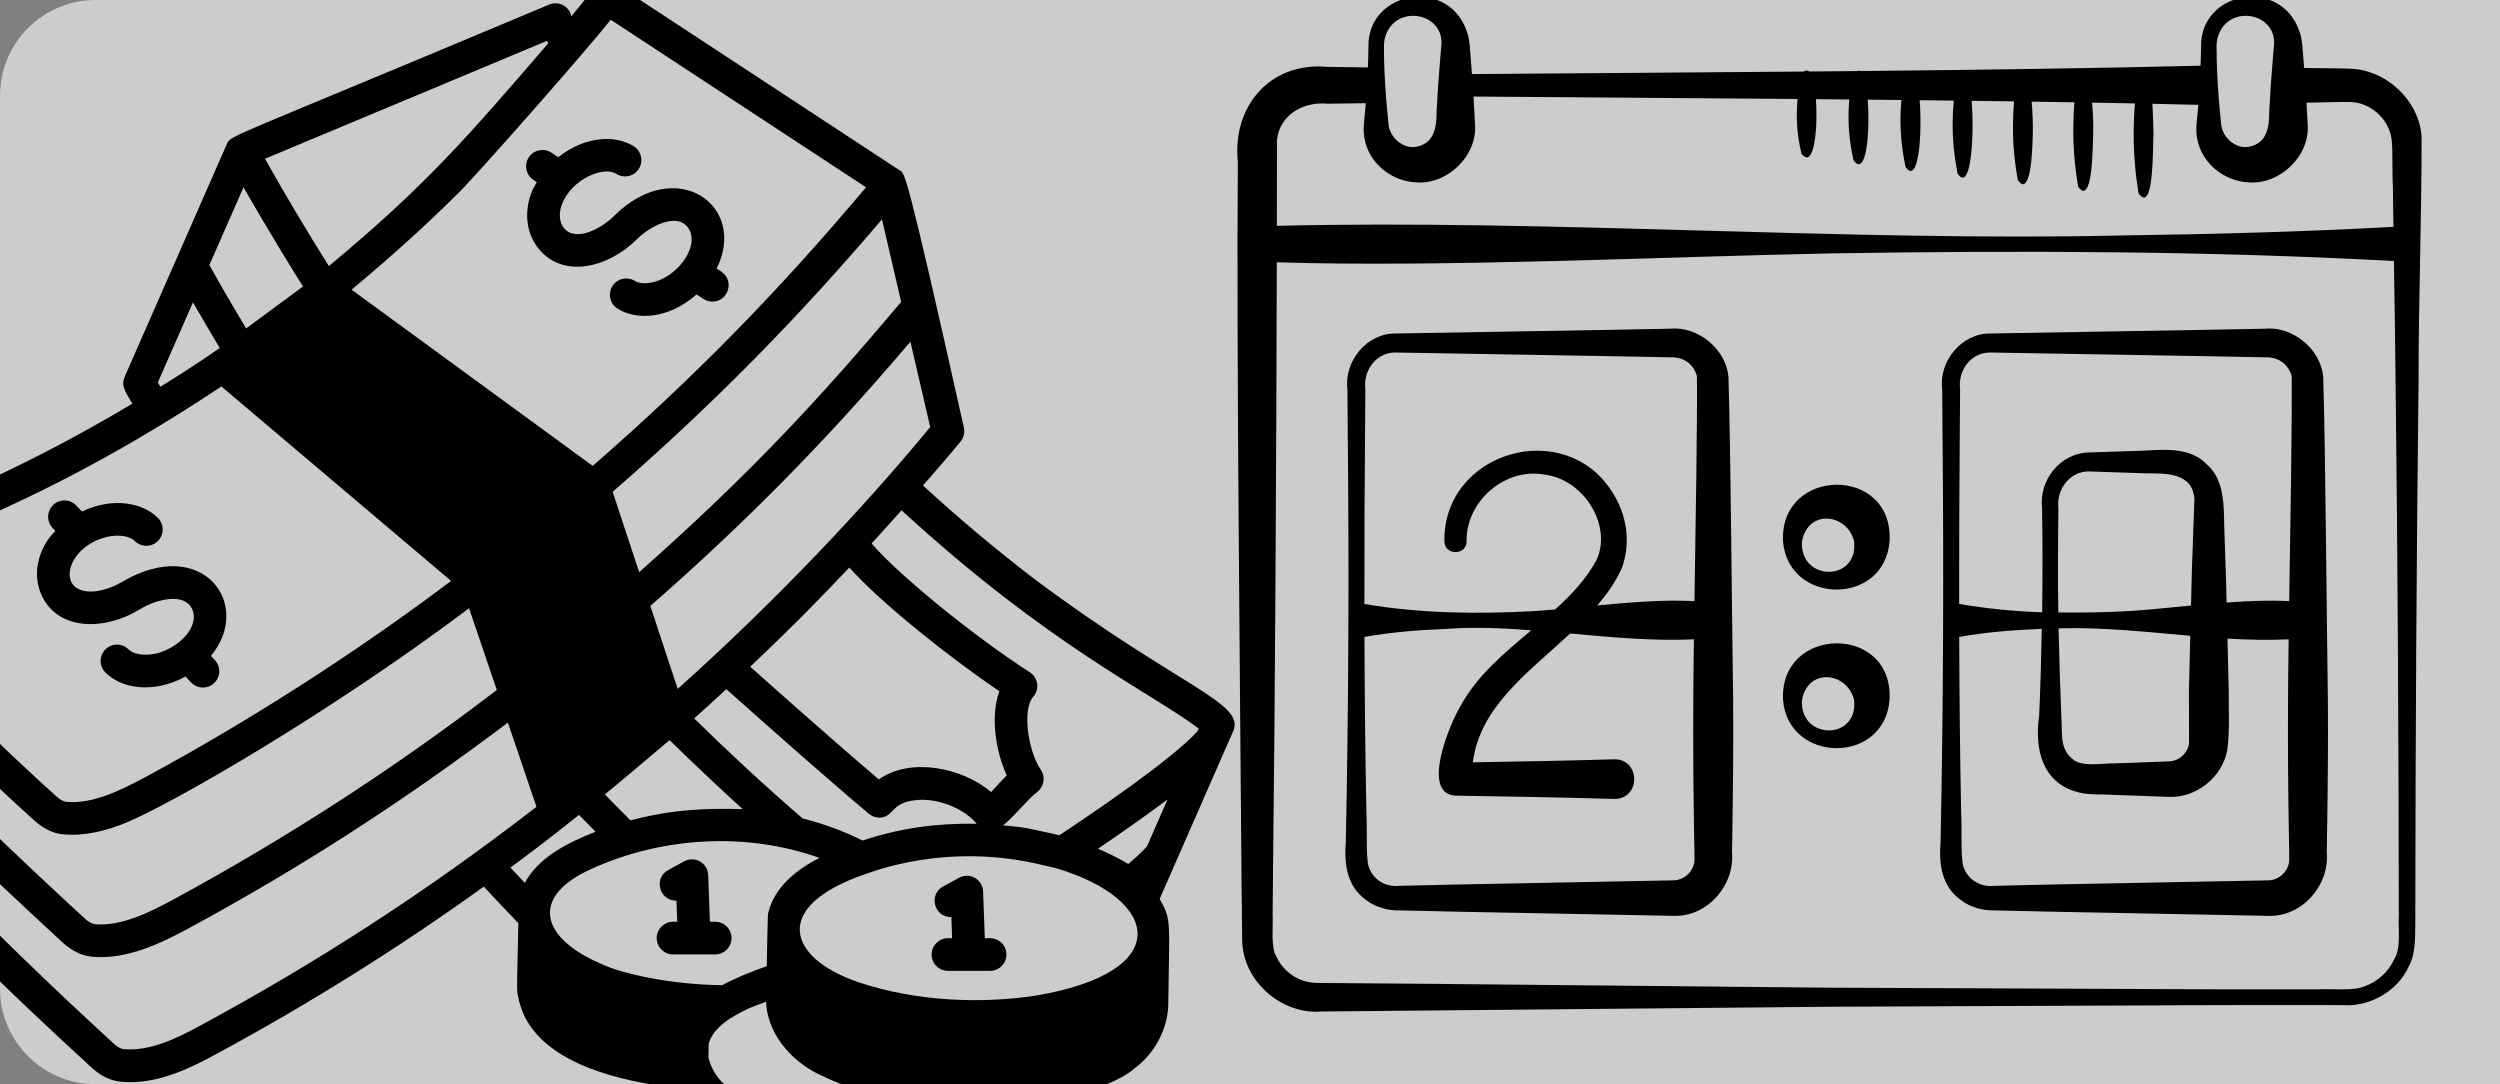 <?xml version="1.0" encoding="UTF-8"?>
<svg xmlns="http://www.w3.org/2000/svg" width="784" height="340" viewBox="0 0 784 340" fill="none">
  <rect x="0" y="0" width="784" height="340" fill="#808080" stroke="none"/>
  <g clip-path="url(#clip0_2816_4528)">
    <path d="M0 30C0 13.431 13.431 0 30 0H784V340H30C13.431 340 0 326.569 0 310V30Z" fill="white" fill-opacity="0.6"></path>
    <path d="M324.215 181.445C311.933 172.029 300.287 162.218 289.446 152.246C293.44 147.695 297.437 143.113 301.242 138.448C302.242 137.218 302.622 135.595 302.262 134.052C283.583 50.334 283.683 54.423 282.062 53.372L192.888 -5.155C190.065 -7.008 186.315 -5.671 185.235 -2.525C184.8 -1.868 183.413 0.044 179.175 5.09C178.485 1.809 175.07 0.239 172.222 1.428C69.62 44.534 72.425 42.264 71.122 45.222C27.223 145.199 42.387 110.664 39.102 118.145C37.768 121.167 39.711 123.346 41.505 126.589C-28.735 168.457 -62.596 167.506 -59.845 179.318C-57.684 188.616 -49.204 225.103 -49.692 223.005C-48.154 229.623 -41.89 256.586 -42.292 254.858C-44.058 260.375 -37.225 274.302 28.955 335.008C33.216 338.74 36.51 339.352 40.955 339.352C50.482 339.352 59.715 335.025 68.295 330.288C97.542 314.47 125.557 296.873 151.723 278.037C155.291 281.889 158.892 285.721 162.558 289.502L162.175 306.818C162.334 309.115 161.472 311.352 164.128 317.925C171.249 333.739 194.442 339.053 211.678 341.141C211.412 353.92 211.347 354.043 211.448 354.718C215.95 386.228 275.748 389.421 306.802 382.535C322.681 378.946 337.555 370.482 337.555 354.265L337.707 342.963C343.579 341.531 351.252 338.968 355.822 335.022C361.914 330.534 366.158 322.886 366.362 315.275C366.684 288.438 367.464 288.693 363.674 281.9C388.09 226.15 386.805 229.153 386.742 229.295C390.689 220.374 369.466 215.32 324.215 181.445ZM285.502 107.148L291.715 133.915C270.976 159.111 243.22 188.571 212.533 216.031L203.947 190.031C232.885 164.674 258.224 139.304 285.502 107.148ZM315.715 243.165C313.931 244.928 312.612 246.503 310.835 248.378C301.477 240.542 285.423 237.474 275.588 244.425C263.045 233.781 243.648 216.55 235.264 209.077C250.186 194.952 258.428 186.323 266.345 177.972C276.385 189.241 298.036 206.353 313.402 216.782C310.495 224.668 312.282 235.678 315.715 243.165ZM217.691 225.294C220.813 222.521 224.649 219.036 227.778 216.12C236.566 223.96 259.995 244.785 272.502 255.212C273.582 256.105 274.928 256.532 276.368 256.365C280.779 255.856 279.187 251.146 288.982 250.795C295.562 250.795 302.713 253.957 306.278 258.334C294.118 258.12 282.715 259.559 270.508 263.585C264.859 260.769 258.304 258.299 251.725 256.68C239.924 246.514 228.563 235.963 217.691 225.294ZM232.908 253.742C232.226 253.697 226.245 253.6 223.015 253.694C214.737 253.94 207.099 254.812 197.715 257.263C195.011 254.575 192.345 251.85 189.685 249.118C193.911 245.726 209.283 232.705 209.968 232.105C217.677 239.677 228.198 249.488 232.908 253.742ZM282.603 94.673C256.784 125.351 235.268 148.58 200.447 179.432L192.127 154.241C224.466 126.091 250.635 99.248 276.588 68.792L282.603 94.673ZM191.522 6.195L271.582 58.738C244.602 90.788 218.436 117.715 185.875 146.103L110.246 90.838C122.143 80.956 133.362 70.851 143.535 60.745C149.261 55.204 185.04 14.512 191.522 6.195ZM171.508 12.825C171.635 13.072 171.768 13.325 171.908 13.592C146.569 43.05 133.12 58.579 103.128 83.436C96.427 72.863 88.974 60.228 83.099 49.783L171.508 12.825ZM76.362 58.748C83.162 70.598 91.134 83.724 95.023 89.829L77.192 103.005C73.909 97.544 71.051 92.701 65.653 83.127L76.362 58.748ZM60.515 94.828C63.314 99.701 66.931 105.829 68.914 109.121C68.231 109.579 62.094 114.029 50.268 121.302C50.095 120.998 49.667 120.225 49.502 119.928L60.515 94.828ZM-48.829 181.488L-49.052 180.528C-32.067 172.139 9.318 161.245 69.42 121.19L141.464 182.18C111.139 204.98 78.243 226.055 45.462 243.778C37.462 248.025 29.062 252.135 20.995 251.465C20.395 251.445 19.395 251.245 17.702 249.768C5.889 239.227 -39.951 196.178 -48.829 181.488ZM-39.911 219.843L-43.545 204.218C-25.59 223.445 0.004 247.711 10.928 257.448C14.075 260.202 17.262 261.592 20.415 261.685C26.858 262.222 33.71 260.415 39.706 257.925C54.194 251.886 103.007 223.854 147.095 190.752L155.798 216.382C122.494 241.868 88.74 263.445 54.328 282.105C46.808 286.168 38.215 290.435 30.075 289.858C29.415 289.815 28.328 289.585 26.675 288.132C13.018 275.527 -29.941 236.032 -39.911 219.843ZM63.388 321.302C55.428 325.695 47.055 329.662 39.028 329.028C38.422 329.008 37.415 328.808 35.788 327.385C-8.045 287.175 -29.525 263.455 -31.918 257.145C-31.283 254.948 -32.117 254.278 -34.632 242.598C-17.418 261.442 4.204 281.237 19.828 295.748C22.908 298.448 26.048 299.865 29.375 300.075C39.831 300.848 50.11 296.024 59.202 291.108C94.055 272.213 125.816 251.817 159.273 226.613L168.236 253.011C134.349 279.279 99.776 301.619 63.388 321.302ZM164.575 276.862C163.068 275.272 161.568 273.678 160.075 272.075C165.632 268.002 172.127 263.085 181.58 255.55C183.303 257.323 185.032 259.086 186.768 260.842C178.297 264.131 168.891 268.799 164.575 276.862ZM190.028 302.902C169.006 294.428 166.121 281.218 185.335 272.558C206.918 262.677 233.325 260.619 256.999 269.036C249.641 272.729 242.701 278.442 240.882 286.432C240.711 287.177 240.472 302.208 240.461 302.999C236.433 304.359 230.481 306.772 226.443 308.955C210.299 308.791 195.395 305.281 190.028 302.902ZM269.808 352.565C257.673 351.974 245.634 349.145 240.042 346.992C232.581 344.061 225.128 340.853 222.602 333.112C221.847 330.79 222.266 332.459 222.242 327.355C223.679 321.942 229.924 318.555 234.655 316.308C236.427 315.483 238.409 314.861 240.293 314.137L240.302 315.425C241.395 325.494 249.307 333.858 258.528 337.688L258.522 337.708C270.173 343.358 291.564 348.088 315.315 346.393C303.792 351.592 282.616 353.162 269.808 352.565ZM324.962 312.202C307.999 314.815 287.593 314.144 269.475 308.105C247.054 300.632 241.408 284.236 271.741 273.988C272.499 273.886 296.639 263.687 327.421 271.399C328.818 271.75 330.256 271.983 331.628 272.398C363.918 282.181 368.506 304.779 324.962 312.202ZM359.692 265.416C358.124 267.187 355.644 269.41 353.84 270.947C351.452 269.433 347.2 267.379 344.342 266.155C351.057 261.596 359.713 255.556 366.142 250.715L359.692 265.416ZM375.538 229.306C367.485 238.242 342.338 255.229 332.24 261.919C331.611 261.745 322.527 259.789 321.886 259.683C319.73 259.322 317.095 259.065 314.588 258.837C318.859 255.249 321.772 251.132 325.348 248.285C327.455 246.618 327.908 243.608 326.395 241.388C322.415 235.552 320.475 222.512 324.002 218.532C326.072 216.205 325.607 212.549 322.955 210.835C304.543 198.913 281.64 180.118 273.335 170.428C276.474 166.983 279.62 163.538 282.715 160.022C329.196 202.7 360.73 217.031 375.908 228.462L375.538 229.306Z" fill="black"></path>
    <path d="M43.926 191.037C49.032 187.883 57.929 185.71 60.27 191.052C62.74 196.693 55.829 203.272 49.13 204.905C45.136 205.875 41.616 205.018 40.37 203.715C38.403 201.682 35.163 201.612 33.13 203.575C31.09 205.535 31.023 208.775 32.983 210.815C37.791 215.802 47.857 217.773 58.184 212.154L59.91 213.998C61.85 216.068 65.087 216.155 67.143 214.232C69.21 212.295 69.309 209.055 67.376 206.992L66.154 205.686C79.499 189.598 63.584 167.807 38.55 182.325C34.857 184.613 29.358 186.348 25.476 185.075C18.328 182.705 22.099 171.176 33.443 168.402C37.423 167.418 40.956 168.285 42.203 169.592C44.163 171.625 47.403 171.695 49.443 169.732C51.483 167.772 51.55 164.532 49.59 162.492C45.03 157.767 35.555 155.699 25.702 160.42L23.95 158.548C22.023 156.488 18.776 156.385 16.716 158.315C14.649 160.252 14.55 163.492 16.483 165.555L17.364 166.497C16.512 167.404 15.666 168.32 14.996 169.312C11.376 174.682 10.596 181.058 12.923 186.375C18.023 197.989 32.909 197.843 43.926 191.037Z" fill="black"></path>
    <path d="M167.248 56.398L168.329 57.123C167.704 58.201 167.088 59.286 166.661 60.405C164.354 66.465 165.048 72.852 168.514 77.488C176.143 87.66 190.664 84.08 199.754 75.006C204.013 70.755 212.226 66.649 215.688 71.295C219.365 76.214 214.149 84.204 207.988 87.318C204.288 89.188 200.681 89.135 199.181 88.152C196.781 86.608 193.634 87.288 192.094 89.655C190.554 92.025 191.228 95.195 193.594 96.738C199.33 100.466 209.59 100.208 218.447 92.325C219.683 93.031 221.125 94.588 223.381 94.588C228.399 94.588 230.448 88.037 226.234 85.212L224.742 84.213C234.612 64.436 211.94 48.45 192.574 67.718C189.503 70.773 184.448 73.785 180.448 73.372C176.038 72.975 174.571 68.41 176.234 64.052C179.272 56.079 189.419 52.003 193.221 54.498C195.614 56.048 198.774 55.362 200.308 52.995C201.848 50.625 201.174 47.455 198.808 45.912C193.301 42.331 183.613 42.463 175.073 49.311L172.954 47.892C170.588 46.312 167.421 46.948 165.848 49.295C164.274 51.642 164.901 54.825 167.248 56.398Z" fill="black"></path>
    <path d="M310.496 294.215H308.831L308.303 279.579C308.175 275.806 304.094 273.435 300.736 275.272L295.743 278.002C291.136 280.528 292.856 287.651 298.35 287.612L298.583 294.215H297.276C294.45 294.215 292.156 296.509 292.156 299.335C292.156 302.162 294.45 304.455 297.276 304.455H310.496C313.323 304.455 315.616 302.162 315.616 299.335C315.616 296.509 313.323 294.215 310.496 294.215Z" fill="black"></path>
    <path d="M229.409 294.182C229.409 291.355 227.116 289.062 224.289 289.062H222.624L222.096 274.425C221.967 270.623 217.85 268.294 214.529 270.118L209.536 272.848C204.999 275.336 206.545 282.405 212.143 282.458L212.375 289.062H211.069C208.243 289.062 205.949 291.355 205.949 294.182C205.949 297.008 208.243 299.302 211.069 299.302H224.289C227.116 299.302 229.409 297.008 229.409 294.182Z" fill="black"></path>
    <path d="M736.71 21.548C735.628 21.423 727.907 21.392 722.572 21.318C722.504 20.453 722.436 19.533 722.373 18.756C722.056 15.915 722.137 12.44 721.037 9.648C715.056 -7.268 689.877 -2.891 690.25 14.765C690.25 16.698 690.151 18.651 690.089 20.596C658.6 21.392 621.292 21.902 583.43 22.275C583.387 22.256 583.349 22.182 583.306 22.169C583.007 22.107 582.74 22.213 582.46 22.281C577.418 22.331 572.376 22.375 567.322 22.424C567.222 22.356 567.135 22.225 567.03 22.2C566.539 22.051 566.066 22.175 565.668 22.437C529.032 22.76 492.774 22.977 461.602 23.226C461.484 21.641 461.366 20.118 461.26 18.756C460.949 15.915 461.024 12.44 459.924 9.648C453.943 -7.268 428.764 -2.891 429.137 14.765C429.137 16.879 429.038 19.017 428.963 21.15C424.611 21.088 416.336 20.969 416.336 20.969C398.183 19.303 386.358 33.497 388.186 50.774C387.732 109.574 388.87 212.546 389.311 271.7C389.292 276.606 389.56 289.997 389.547 294.678C389.603 307.635 401.894 318.315 414.583 317.202L422.199 317.134C442.037 316.96 552.351 315.922 574.565 315.71L696.455 315.201L726.931 315.188L734.546 315.207C742.952 315.878 751.954 310.905 755.423 302.99C757.891 298.657 757.319 291.632 757.443 286.938C757.493 231.383 757.817 174.834 758.463 119.335C758.451 93.64 759.445 68.343 759.408 42.598C758.438 31.221 748.137 21.728 736.704 21.541L736.71 21.548ZM695.547 11.501C698.724 0.976 714.59 3.947 713.067 14.759C712.862 17.301 712.296 24.109 712.122 26.745L711.637 34.734C711.637 39.664 711.096 45.004 705.121 46.049C701.211 46.751 696.809 43.17 696.529 38.731L696.144 34.734C695.628 29.412 695.305 24.09 695.162 18.756C695.23 16.792 694.832 13.291 695.547 11.501ZM434.434 11.501C437.611 0.976 453.477 3.947 451.953 14.759C451.748 17.308 451.182 24.109 451.008 26.745L450.523 34.734C450.523 39.664 449.983 45.004 444.008 46.049C440.098 46.751 435.696 43.17 435.416 38.731L435.031 34.734C434.515 29.412 434.191 24.09 434.048 18.756C434.117 16.792 433.719 13.291 434.434 11.501ZM416.336 32.527C416.336 32.527 424.251 32.415 428.292 32.359C428.223 33.148 428.186 33.95 428.111 34.74C427.881 37.587 427.26 40.926 428.006 43.873C429.367 51.004 436.224 56.841 444.002 57.183C453.794 58.047 463.511 48.84 462.547 38.738C462.448 36.282 462.274 33.304 462.081 30.276C492.457 30.519 527.844 30.736 563.71 31.047C563.181 36.761 563.548 42.493 564.947 48.187C568.882 53.291 570.138 40.497 569.461 31.097C572.961 31.128 576.448 31.159 579.949 31.196C579.346 37.544 579.818 43.935 581.26 50.258C585.289 55.76 586.495 41.411 585.718 31.252C589.249 31.29 592.762 31.327 596.281 31.364C595.609 38.346 596.1 45.371 597.574 52.334C601.671 58.209 602.852 42.325 602.006 31.426C605.594 31.464 609.15 31.507 612.706 31.551C612.482 33.988 612.352 36.425 612.352 38.862C612.352 44.047 612.868 49.238 613.881 54.404C615.392 56.674 616.511 55.797 617.275 53.205C618.04 50.612 618.457 46.304 618.569 41.709C618.649 38.309 618.556 34.759 618.314 31.619C622.784 31.675 627.204 31.737 631.593 31.799C631.369 34.498 631.264 37.202 631.264 39.9C631.264 45.433 631.773 50.966 632.793 56.481C634.223 58.582 635.224 57.948 636.001 55.828C636.393 54.752 636.71 53.161 636.927 51.346C637.306 48.075 637.443 44.115 637.493 41.796C637.561 38.458 637.394 35.119 637.126 31.874C641.652 31.942 646.116 32.011 650.53 32.085C650.288 35.032 650.188 37.985 650.188 40.932C650.188 46.807 650.698 52.688 651.717 58.545C653.06 60.485 653.999 60.093 654.733 58.433C655.243 57.277 655.616 55.331 655.852 53.117C656.299 48.865 656.374 43.668 656.424 41.877C656.505 38.638 656.355 35.393 656.076 32.179C660.633 32.26 665.115 32.346 669.523 32.434C669.256 35.61 669.119 38.787 669.119 41.964C669.119 48.187 669.629 54.411 670.642 60.615C671.904 62.393 672.805 62.269 673.464 61.05C674.123 59.832 674.521 57.513 674.776 54.895C675.286 49.661 675.205 43.22 675.348 41.964C675.255 38.825 675.193 35.685 674.988 32.545C679.899 32.651 684.699 32.763 689.368 32.881C689.312 33.497 689.287 34.125 689.231 34.734C689.001 37.581 688.379 40.92 689.125 43.867C690.487 50.998 697.344 56.835 705.121 57.177C714.913 58.041 724.63 48.834 723.667 38.731C723.586 36.804 723.461 34.547 723.318 32.216C728.541 32.098 735.423 31.918 736.492 31.986C743.126 31.849 749.15 37.121 750.014 43.724C750.425 46.925 750.163 54.846 750.406 58.396C750.493 62.642 750.505 66.888 750.58 71.134C721.957 72.72 693.334 73.453 664.711 73.851C580.061 75.772 485.5 68.747 400.427 70.817C400.446 61.237 400.452 52.16 400.452 43.879C401.372 35.865 408.845 31.793 416.336 32.527ZM750.804 300.852C748.988 304.843 745.451 308.026 741.279 309.4C737.991 310.836 730.431 309.972 726.931 310.264L696.455 310.252L574.565 309.742C552.874 309.593 441.322 308.399 422.199 308.318C420.377 308.219 412.737 308.399 411.288 308.113C406.513 307.547 402.186 304.321 400.265 299.95C398.407 296.91 399.32 290.165 399.097 286.938L399.233 271.7C399.855 221.051 400.265 142.909 400.402 82.25C452.302 83.916 523.579 80.435 574.565 79.459C633.309 78.532 692.028 78.663 750.729 81.859C750.922 94.349 751.152 106.838 751.251 119.335C751.935 174.846 752.184 231.358 752.271 286.938C751.985 290.774 753.079 297.432 750.81 300.846L750.804 300.852Z" fill="black"></path>
    <path d="M523.821 103.077L506.613 103.407L437.791 104.582C428.67 104.395 421.465 113.298 422.553 121.983C422.528 124.551 422.683 132.297 422.646 134.89C423.075 177.14 422.926 221.809 422.049 263.936C421.49 270.88 422.298 277.974 428.571 282.375C431.431 284.582 435.677 285.627 438.804 285.49L456.013 285.888L524.835 287.212C535.366 287.598 544.095 277.675 543.162 267.231L543.231 262.929C543.454 248.673 543.622 234.15 543.517 219.913C543.156 197.246 542.752 140.236 542.049 118.377C541.44 109.462 532.301 102.213 523.827 103.084L523.821 103.077ZM428.16 121.983C427.446 115.996 431.741 110.407 437.791 110.55L506.613 111.725L523.821 112.055C528.254 111.868 531.244 114.504 532.158 117.986C532.301 132.931 531.767 163.196 531.381 188.517C522.056 188.014 511.244 188.878 500.924 189.86C503.952 186.298 506.613 182.518 508.534 178.328C511.623 170.165 510.094 161.206 505.612 154.324C490.654 130.557 452.606 141.617 452.96 169.736C453.01 174.256 459.892 174.299 459.923 169.736C459.718 157.159 472.015 146.534 484.406 148.847C496.355 150.271 505.512 164.228 500.818 175.344C497.617 181.399 492.892 186.41 487.707 191.129C485.487 191.321 483.349 191.495 481.316 191.626C463.429 192.614 445.605 192.422 427.875 189.407C427.85 171.035 427.924 152.689 428.08 134.896C428.073 132.167 428.192 124.588 428.173 121.99L428.16 121.983ZM531.393 269.301C531.524 272.82 528.472 276.028 524.828 276.077L456.006 277.402L438.798 277.8C434.216 278.266 430.417 275.642 429.155 271.583C428.31 268.244 428.795 259.316 428.515 255.331C428.142 237.221 427.962 218.502 427.893 199.739C436.373 198.235 444.853 197.576 453.333 197.234C462.043 196.575 471.083 196.96 480.228 197.65C471.76 204.756 463.131 211.881 457.896 221.623C454.775 226.783 445.537 248.598 456.199 249.506C472.861 249.786 489.516 250.047 506.177 250.551C514.614 250.638 514.57 238.011 506.177 238.117C491.412 238.564 476.647 238.813 461.888 239.062C464.088 221.61 479.308 210.855 492.407 198.664C505.525 199.882 518.636 201.07 531.207 200.491C531.101 208.076 531.027 214.822 531.014 219.901C530.921 234.144 531.058 248.648 531.3 262.916C531.282 264.166 531.437 268.132 531.393 269.289V269.301Z" fill="black"></path>
    <path d="M710.333 103.077L693.124 103.407L624.302 104.582C615.182 104.395 607.977 113.298 609.065 121.983C609.046 124.551 609.195 132.297 609.158 134.89C609.587 177.14 609.438 221.809 608.561 263.936C608.001 270.88 608.81 277.974 615.083 282.375C617.942 284.582 622.189 285.627 625.316 285.49L642.524 285.888L711.346 287.212C721.878 287.598 730.613 277.675 729.674 267.231L729.742 262.929C729.966 248.673 730.134 234.15 730.028 219.913C729.668 197.246 729.264 140.236 728.561 118.377C727.952 109.462 718.813 102.213 710.339 103.084L710.333 103.077ZM614.672 121.983C613.957 115.996 618.253 110.407 624.302 110.55L693.124 111.725L710.333 112.055C714.766 111.868 717.756 114.504 718.676 117.986C718.819 132.931 718.284 163.196 717.899 188.517C711.806 188.188 705.08 188.455 698.26 188.946L698.098 182.17L697.514 164.856C697.402 158.315 697.52 150.289 691.993 145.571C686.976 140.323 679.043 140.939 672.708 141.306L655.393 141.884C646.155 141.896 639.298 150.581 640.398 159.422C640.566 170.078 640.572 181.051 640.423 192.018C631.725 191.719 623.04 190.874 614.386 189.4C614.361 171.029 614.436 152.683 614.591 134.89C614.585 132.161 614.703 124.582 614.685 121.983H614.672ZM686.485 233.037C686.211 235.984 683.488 238.645 680.255 238.776L662.941 239.403C659.379 239.26 652.409 240.821 649.593 237.706C645.751 234.405 646.845 229.226 646.422 224.358C646.068 215.555 645.763 206.286 645.571 197.041C658.956 196.655 672.95 198.141 686.87 199.385L686.447 216.805L686.485 233.037ZM667.821 191.626C660.367 192.036 652.925 192.167 645.49 192.067C645.384 185.39 645.328 178.757 645.403 172.409C645.459 169.618 645.44 162.102 645.515 159.422C644.769 153.447 649.257 147.535 655.387 147.852L672.702 148.43C679.391 148.43 687.66 148.2 688.163 156.593C688.02 161.896 687.398 176.68 687.287 182.17L687.1 189.891C680.237 190.55 673.597 191.259 667.821 191.626ZM717.905 269.301C718.036 272.82 714.983 276.028 711.34 276.077L642.518 277.402L625.309 277.8C620.728 278.266 616.929 275.642 615.667 271.583C614.821 268.244 615.306 259.316 615.027 255.331C614.654 237.221 614.473 218.502 614.405 199.739C622.885 198.235 631.365 197.576 639.845 197.234C639.994 197.221 640.156 197.234 640.305 197.215C640.137 206.348 639.882 215.456 639.484 224.352C637.464 238.446 642.872 249.562 658.608 249.121C661.467 249.214 677.035 249.804 680.255 249.904C688.71 250.227 696.923 243.786 698.483 235.176C699.285 229.195 698.863 222.823 698.937 216.799L698.533 200.255C705.03 200.659 711.44 200.784 717.719 200.498C717.613 208.082 717.538 214.828 717.526 219.907C717.433 234.15 717.57 248.654 717.812 262.922C717.793 264.172 717.949 268.145 717.905 269.301Z" fill="black"></path>
    <path d="M559.155 169.736C560.765 189.754 590.986 190.121 592.565 169.736C593.889 145.887 558.036 146.329 559.155 169.736ZM565.11 169.736C567.075 159.416 579.372 161.138 581.436 169.736C582.891 182.624 564.228 182.4 565.11 169.736Z" fill="black"></path>
    <path d="M559.155 219.471C560.765 239.49 590.986 239.857 592.565 219.471C593.889 195.623 558.036 196.064 559.155 219.471ZM565.11 219.471C567.075 209.151 579.372 210.873 581.436 219.471C582.891 232.359 564.228 232.135 565.11 219.471Z" fill="black"></path>
  </g>
  <defs>
    <clipPath id="clip0_2816_4528">
      <path d="M0 30C0 13.431 13.431 0 30 0H784V340H30C13.431 340 0 326.569 0 310V30Z" fill="white"></path>
    </clipPath>
  </defs>
</svg>
